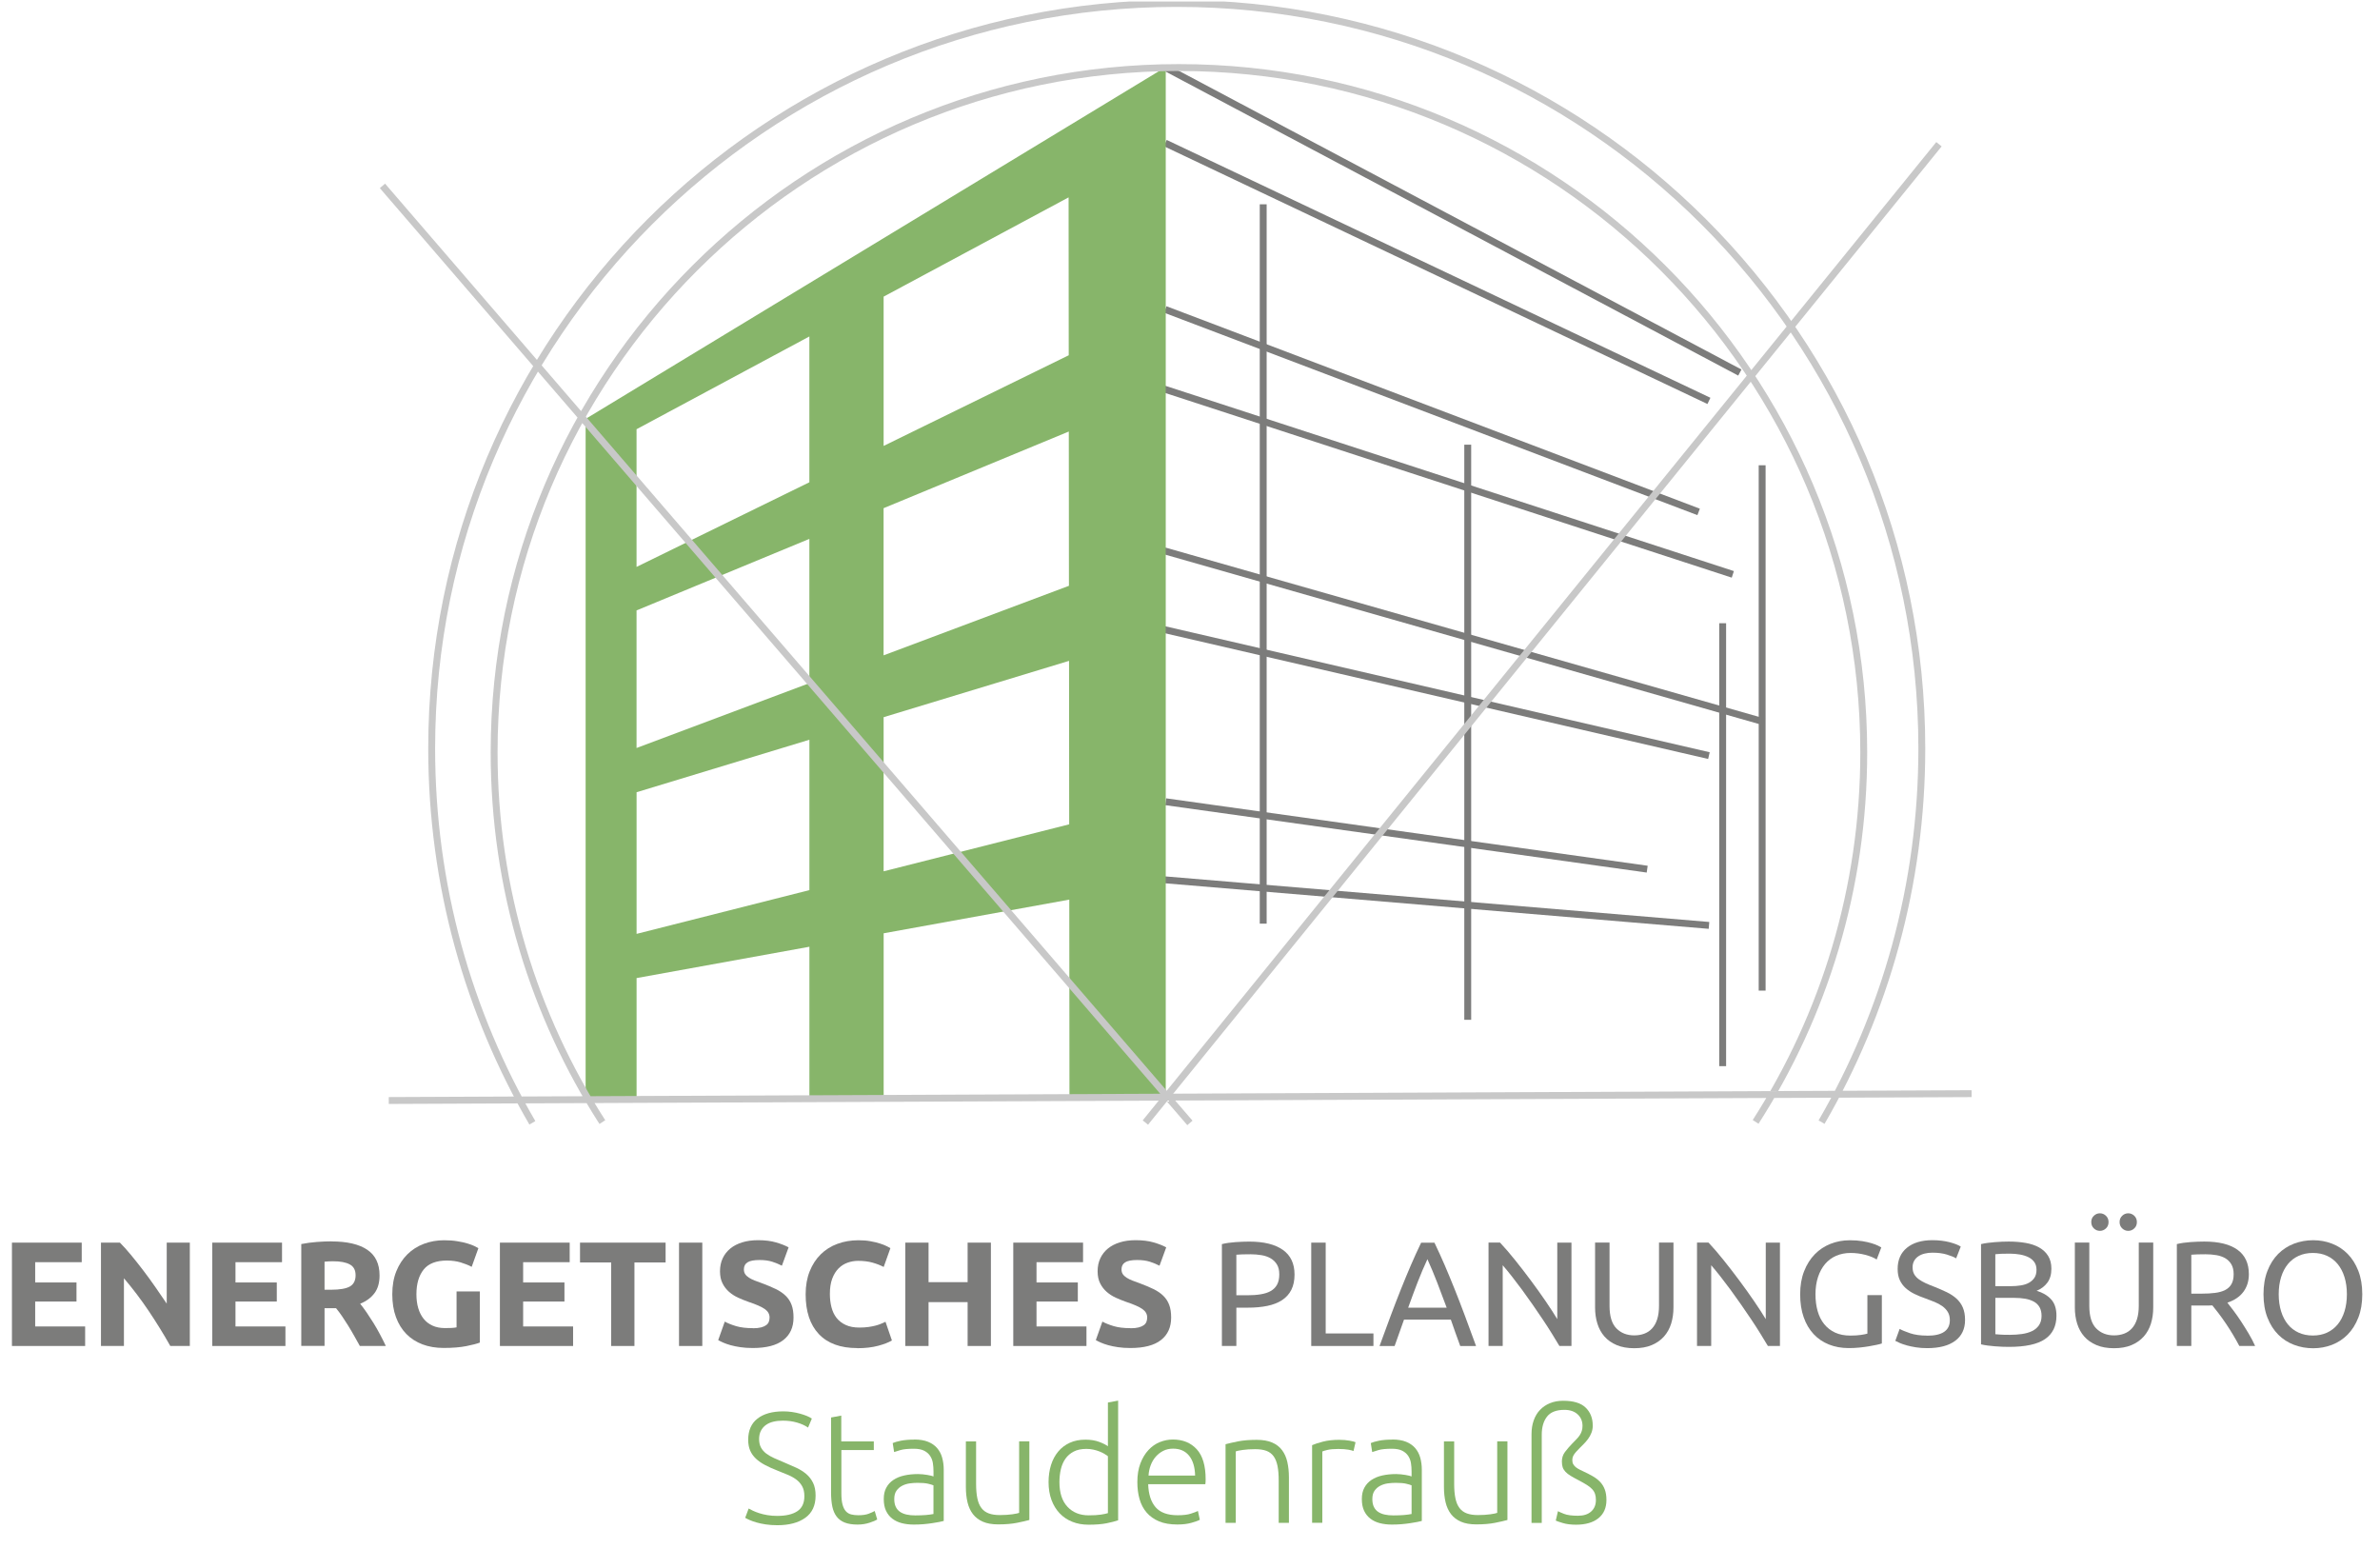 <?xml version="1.0" encoding="UTF-8"?> <svg xmlns="http://www.w3.org/2000/svg" xmlns:xlink="http://www.w3.org/1999/xlink" id="Ebene_1" data-name="Ebene 1" viewBox="0 0 691.33 450.03"><defs><style> .cls-1, .cls-2, .cls-3 { fill: none; } .cls-4 { fill: #7c7c7b; } .cls-5 { fill: #87b56a; } .cls-6 { clip-path: url(#clippath-1); } .cls-7 { clip-path: url(#clippath-2); } .cls-2 { stroke: #c8c8c8; } .cls-2, .cls-3 { stroke-miterlimit: 10; stroke-width: 2px; } .cls-8 { clip-path: url(#clippath); } .cls-3 { stroke: #7c7c7b; } </style><clipPath id="clippath"><rect class="cls-1" y=".44" width="691.33" height="449.6"></rect></clipPath><clipPath id="clippath-1"><rect class="cls-1" y=".44" width="691.33" height="449.6"></rect></clipPath><clipPath id="clippath-2"><rect class="cls-1" y=".44" width="691.33" height="449.6"></rect></clipPath></defs><line class="cls-3" x1="338.6" y1="232.87" x2="478.47" y2="252.45"></line><line class="cls-3" x1="338.14" y1="255.53" x2="496.42" y2="268.79"></line><line class="cls-3" x1="338.26" y1="160" x2="512.44" y2="209.69"></line><line class="cls-3" x1="338.08" y1="182.84" x2="496.4" y2="219.47"></line><line class="cls-3" x1="496.4" y1="116.44" x2="338.47" y2="41.55"></line><line class="cls-3" x1="505.38" y1="108.21" x2="338.62" y2="19.68"></line><g class="cls-8"><g><path class="cls-4" d="M3.47,390.95v-30.02h20.27v5.68h-13.52v5.89h12v5.54h-12v7.24h14.51v5.67H3.47Z"></path><path class="cls-4" d="M49.47,390.95c-1.94-3.44-4.03-6.83-6.28-10.18-2.25-3.35-4.65-6.51-7.19-9.49v19.67h-6.67v-30.02h5.5c.95.95,2.01,2.12,3.16,3.51,1.15,1.39,2.33,2.87,3.53,4.44,1.2,1.57,2.39,3.21,3.57,4.9,1.18,1.69,2.3,3.31,3.34,4.87v-17.72h6.71v30.02h-5.68Z"></path><path class="cls-4" d="M61.65,390.95v-30.02h20.27v5.68h-13.52v5.89h12v5.54h-12v7.24h14.51v5.67h-21.27Z"></path><path class="cls-4" d="M96.3,360.58c4.51,0,7.96.8,10.35,2.4,2.4,1.6,3.6,4.09,3.6,7.47,0,2.11-.48,3.82-1.45,5.13-.97,1.31-2.36,2.35-4.18,3.1.61.75,1.24,1.61,1.91,2.58.66.97,1.32,1.98,1.97,3.03.65,1.05,1.28,2.15,1.88,3.29.61,1.14,1.17,2.26,1.69,3.36h-7.55c-.55-.98-1.11-1.98-1.67-2.99-.57-1.01-1.14-1.99-1.74-2.95-.59-.95-1.18-1.86-1.76-2.71-.58-.85-1.16-1.62-1.74-2.32h-3.34v10.96h-6.76v-29.59c1.47-.29,3-.49,4.57-.61,1.57-.12,2.98-.17,4.22-.17ZM96.69,366.34c-.49,0-.93.02-1.32.04-.39.03-.76.06-1.1.09v8.14h1.91c2.54,0,4.36-.32,5.46-.95,1.1-.64,1.65-1.72,1.65-3.25s-.56-2.52-1.67-3.14c-1.11-.62-2.75-.93-4.92-.93Z"></path><path class="cls-4" d="M129.88,366.13c-3.15,0-5.42.87-6.82,2.62-1.4,1.75-2.1,4.14-2.1,7.17,0,1.47.17,2.81.52,4.01s.87,2.23,1.56,3.1c.69.87,1.56,1.54,2.6,2.01,1.04.48,2.25.71,3.64.71.75,0,1.39-.01,1.93-.04.53-.03,1-.09,1.41-.17v-10.44h6.76v14.86c-.81.32-2.11.66-3.9,1.02-1.79.36-4,.54-6.63.54-2.25,0-4.3-.35-6.13-1.04-1.83-.69-3.4-1.7-4.7-3.03-1.3-1.33-2.3-2.96-3.01-4.9-.71-1.93-1.06-4.14-1.06-6.63s.39-4.74,1.17-6.67,1.85-3.57,3.21-4.92c1.36-1.34,2.95-2.36,4.79-3.05,1.83-.69,3.79-1.04,5.87-1.04,1.42,0,2.69.09,3.83.28,1.14.19,2.12.4,2.95.65.82.25,1.5.5,2.04.76.53.26.92.46,1.15.61l-1.95,5.42c-.92-.49-1.99-.92-3.18-1.28-1.2-.36-2.51-.54-3.92-.54Z"></path><path class="cls-4" d="M145.21,390.95v-30.02h20.27v5.68h-13.52v5.89h12v5.54h-12v7.24h14.51v5.67h-21.27Z"></path><path class="cls-4" d="M193.34,360.93v5.76h-9.05v24.26h-6.76v-24.26h-9.05v-5.76h24.87Z"></path><path class="cls-4" d="M197.24,360.93h6.76v30.02h-6.76v-30.02Z"></path><path class="cls-4" d="M218.69,385.8c.95,0,1.74-.08,2.36-.24.62-.16,1.12-.38,1.49-.65.38-.27.63-.6.78-.98.14-.38.22-.79.22-1.26,0-.98-.46-1.8-1.39-2.45-.92-.65-2.51-1.35-4.77-2.1-.98-.35-1.96-.74-2.95-1.19-.98-.45-1.86-1.01-2.64-1.69s-1.42-1.5-1.91-2.47c-.49-.97-.74-2.14-.74-3.53s.26-2.64.78-3.75c.52-1.11,1.26-2.06,2.21-2.84.95-.78,2.11-1.38,3.47-1.8,1.36-.42,2.89-.63,4.59-.63,2.02,0,3.77.22,5.24.65,1.47.43,2.69.91,3.64,1.43l-1.95,5.33c-.84-.43-1.77-.82-2.79-1.15-1.03-.33-2.26-.5-3.7-.5-1.62,0-2.78.22-3.49.67-.71.45-1.06,1.13-1.06,2.06,0,.55.13,1.01.39,1.39.26.38.63.71,1.1,1.02.48.3,1.02.58,1.65.82.62.25,1.31.5,2.06.76,1.56.58,2.92,1.15,4.07,1.71,1.15.56,2.12,1.22,2.88,1.97.77.75,1.34,1.63,1.71,2.64.38,1.01.56,2.24.56,3.68,0,2.8-.98,4.98-2.95,6.52-1.96,1.54-4.92,2.32-8.88,2.32-1.33,0-2.53-.08-3.6-.24-1.07-.16-2.01-.35-2.84-.58-.82-.23-1.53-.48-2.12-.74-.59-.26-1.09-.5-1.49-.74l1.91-5.37c.89.49,2,.93,3.31,1.32,1.31.39,2.92.58,4.83.58Z"></path><path class="cls-4" d="M249.01,391.56c-4.88,0-8.6-1.36-11.16-4.07-2.56-2.71-3.83-6.57-3.83-11.57,0-2.48.39-4.7,1.17-6.65s1.85-3.6,3.21-4.94c1.36-1.34,2.97-2.36,4.85-3.05s3.91-1.04,6.11-1.04c1.27,0,2.43.09,3.47.28,1.04.19,1.95.4,2.73.65.78.25,1.43.5,1.95.76.52.26.9.46,1.13.61l-1.95,5.46c-.92-.49-2-.91-3.23-1.26-1.23-.35-2.62-.52-4.18-.52-1.04,0-2.06.17-3.05.52s-1.88.9-2.64,1.67c-.77.77-1.38,1.75-1.84,2.97-.46,1.21-.69,2.69-.69,4.42,0,1.39.15,2.68.46,3.88s.79,2.23,1.47,3.1c.68.87,1.57,1.55,2.66,2.06,1.1.51,2.43.76,3.99.76.98,0,1.86-.06,2.64-.17s1.47-.25,2.08-.41c.61-.16,1.14-.34,1.6-.54s.88-.39,1.26-.56l1.86,5.42c-.95.58-2.3,1.1-4.03,1.56-1.73.46-3.74.69-6.02.69Z"></path><path class="cls-4" d="M281.07,360.93h6.76v30.02h-6.76v-12.74h-11.35v12.74h-6.76v-30.02h6.76v11.48h11.35v-11.48Z"></path><path class="cls-4" d="M294.33,390.95v-30.02h20.27v5.68h-13.52v5.89h12v5.54h-12v7.24h14.51v5.67h-21.27Z"></path><path class="cls-4" d="M328.38,385.8c.95,0,1.74-.08,2.36-.24.62-.16,1.12-.38,1.49-.65.38-.27.63-.6.78-.98.14-.38.22-.79.22-1.26,0-.98-.46-1.8-1.39-2.45-.92-.65-2.51-1.35-4.77-2.1-.98-.35-1.96-.74-2.95-1.19-.98-.45-1.86-1.01-2.64-1.69s-1.42-1.5-1.91-2.47c-.49-.97-.74-2.14-.74-3.53s.26-2.64.78-3.75c.52-1.11,1.26-2.06,2.21-2.84.95-.78,2.11-1.38,3.47-1.8,1.36-.42,2.89-.63,4.59-.63,2.02,0,3.77.22,5.24.65,1.47.43,2.69.91,3.64,1.43l-1.95,5.33c-.84-.43-1.77-.82-2.79-1.15-1.03-.33-2.26-.5-3.7-.5-1.62,0-2.78.22-3.49.67-.71.45-1.06,1.13-1.06,2.06,0,.55.13,1.01.39,1.39.26.38.63.71,1.1,1.02.48.3,1.02.58,1.65.82.62.25,1.31.5,2.06.76,1.56.58,2.92,1.15,4.07,1.71s2.12,1.22,2.88,1.97c.76.75,1.34,1.63,1.71,2.64.38,1.01.56,2.24.56,3.68,0,2.8-.98,4.98-2.95,6.52-1.96,1.54-4.92,2.32-8.88,2.32-1.33,0-2.53-.08-3.6-.24-1.07-.16-2.01-.35-2.84-.58-.82-.23-1.53-.48-2.12-.74-.59-.26-1.09-.5-1.49-.74l1.91-5.37c.89.49,2,.93,3.31,1.32,1.31.39,2.92.58,4.83.58Z"></path></g></g><g><path class="cls-4" d="M362.9,360.63c4.22,0,7.46.8,9.73,2.4,2.27,1.6,3.4,3.99,3.4,7.17,0,1.73-.31,3.21-.93,4.44-.62,1.23-1.52,2.22-2.69,2.99s-2.59,1.32-4.27,1.67-3.57.52-5.67.52h-3.34v11.13h-4.2v-29.59c1.18-.29,2.5-.48,3.96-.58,1.46-.1,2.79-.15,4.01-.15ZM363.25,364.31c-1.79,0-3.16.04-4.12.13v11.78h3.16c1.44,0,2.74-.09,3.9-.28s2.13-.5,2.92-.95c.79-.45,1.41-1.06,1.84-1.84.43-.78.65-1.78.65-2.99s-.22-2.11-.67-2.86c-.45-.75-1.05-1.35-1.82-1.8-.77-.45-1.65-.76-2.67-.93-1.01-.17-2.08-.26-3.21-.26Z"></path><path class="cls-4" d="M398.95,387.31v3.64h-18.07v-30.02h4.2v26.38h13.86Z"></path><path class="cls-4" d="M424.16,390.95c-.49-1.3-.95-2.58-1.39-3.83-.43-1.26-.88-2.53-1.34-3.83h-13.6l-2.73,7.67h-4.38c1.15-3.18,2.24-6.12,3.25-8.82,1.01-2.7,2-5.26,2.97-7.69.97-2.43,1.93-4.74,2.88-6.95.95-2.21,1.95-4.4,2.99-6.56h3.86c1.04,2.17,2.04,4.35,2.99,6.56.95,2.21,1.91,4.53,2.88,6.95s1.96,4.99,2.97,7.69c1.01,2.7,2.09,5.64,3.25,8.82h-4.59ZM420.22,379.82c-.92-2.51-1.84-4.95-2.75-7.3-.91-2.35-1.86-4.61-2.84-6.78-1.01,2.17-1.97,4.43-2.88,6.78-.91,2.35-1.81,4.79-2.71,7.3h11.18Z"></path><path class="cls-4" d="M452.97,390.95c-.64-1.07-1.36-2.27-2.19-3.6-.82-1.33-1.71-2.71-2.67-4.14-.95-1.43-1.94-2.88-2.97-4.35-1.03-1.47-2.04-2.9-3.05-4.27-1.01-1.37-1.99-2.66-2.95-3.88s-1.83-2.28-2.64-3.21v23.44h-4.12v-30.02h3.34c1.36,1.44,2.81,3.13,4.35,5.05,1.54,1.92,3.08,3.9,4.59,5.94,1.52,2.04,2.95,4.04,4.29,6,1.34,1.96,2.48,3.71,3.4,5.24v-22.22h4.12v30.02h-3.51Z"></path><path class="cls-4" d="M474.72,391.6c-1.96,0-3.67-.3-5.11-.91-1.44-.61-2.63-1.44-3.55-2.49-.92-1.05-1.61-2.3-2.06-3.75-.45-1.44-.67-3-.67-4.68v-18.85h4.2v18.37c0,3,.66,5.18,1.99,6.54,1.33,1.36,3.06,2.04,5.2,2.04,1.07,0,2.04-.17,2.92-.5.88-.33,1.64-.84,2.27-1.54.63-.69,1.13-1.58,1.47-2.66s.52-2.38.52-3.88v-18.37h4.2v18.85c0,1.67-.22,3.23-.67,4.68-.45,1.44-1.14,2.69-2.08,3.75-.94,1.05-2.12,1.88-3.55,2.49s-3.13.91-5.09.91Z"></path><path class="cls-4" d="M513.53,390.95c-.64-1.07-1.36-2.27-2.19-3.6-.82-1.33-1.71-2.71-2.67-4.14-.95-1.43-1.94-2.88-2.97-4.35-1.03-1.47-2.04-2.9-3.05-4.27-1.01-1.37-1.99-2.66-2.95-3.88s-1.83-2.28-2.64-3.21v23.44h-4.12v-30.02h3.34c1.36,1.44,2.81,3.13,4.35,5.05,1.54,1.92,3.08,3.9,4.59,5.94,1.52,2.04,2.95,4.04,4.29,6,1.34,1.96,2.48,3.71,3.4,5.24v-22.22h4.12v30.02h-3.51Z"></path><path class="cls-4" d="M542.43,376.18h4.2v14.04c-.35.12-.84.25-1.49.39-.65.14-1.4.29-2.25.43-.85.14-1.78.27-2.79.37-1.01.1-2.04.15-3.08.15-2.11,0-4.03-.35-5.76-1.04-1.73-.69-3.22-1.7-4.46-3.03-1.24-1.33-2.2-2.96-2.88-4.9-.68-1.93-1.02-4.16-1.02-6.67s.38-4.74,1.15-6.69c.76-1.95,1.8-3.59,3.1-4.92,1.3-1.33,2.82-2.34,4.57-3.03,1.75-.69,3.62-1.04,5.61-1.04,1.36,0,2.56.09,3.62.26,1.05.17,1.96.38,2.71.61s1.37.46,1.84.69c.48.23.8.41.97.52l-1.34,3.51c-.84-.55-1.95-1-3.34-1.36-1.39-.36-2.8-.54-4.25-.54-1.53,0-2.92.28-4.18.82-1.26.55-2.33,1.34-3.21,2.38-.88,1.04-1.57,2.3-2.06,3.79s-.74,3.16-.74,5,.21,3.42.63,4.9c.42,1.47,1.05,2.74,1.91,3.79.85,1.05,1.91,1.87,3.16,2.45,1.26.58,2.74.87,4.44.87,1.21,0,2.25-.07,3.1-.2.85-.13,1.46-.25,1.84-.37v-11.18Z"></path><path class="cls-4" d="M559.8,387.96c4.39,0,6.58-1.5,6.58-4.51,0-.92-.19-1.71-.58-2.36-.39-.65-.92-1.21-1.58-1.69s-1.42-.89-2.27-1.24-1.75-.69-2.71-1.04c-1.1-.38-2.14-.8-3.12-1.28-.98-.48-1.83-1.04-2.56-1.69-.72-.65-1.29-1.42-1.71-2.32-.42-.89-.63-1.98-.63-3.25,0-2.63.89-4.68,2.69-6.15s4.26-2.21,7.41-2.21c1.82,0,3.47.2,4.96.58,1.49.39,2.58.82,3.27,1.28l-1.34,3.42c-.61-.38-1.51-.74-2.71-1.11-1.2-.36-2.59-.54-4.18-.54-.81,0-1.56.09-2.25.26s-1.3.43-1.82.78c-.52.35-.93.79-1.23,1.32-.3.53-.46,1.16-.46,1.88,0,.81.16,1.49.48,2.04.32.55.76,1.03,1.34,1.45.58.42,1.25.8,2.01,1.15.76.35,1.61.69,2.53,1.04,1.3.52,2.49,1.04,3.57,1.56,1.08.52,2.02,1.14,2.82,1.86.79.72,1.41,1.58,1.84,2.58.43,1,.65,2.2.65,3.62,0,2.63-.96,4.65-2.88,6.07s-4.63,2.12-8.12,2.12c-1.18,0-2.27-.08-3.27-.24-1-.16-1.88-.35-2.66-.56-.78-.22-1.45-.45-2.01-.69-.56-.25-1-.46-1.32-.63l1.26-3.47c.66.38,1.67.79,3.03,1.26,1.36.46,3.02.69,4.98.69Z"></path><path class="cls-4" d="M583.54,391.21c-.61,0-1.26-.01-1.97-.04-.71-.03-1.42-.07-2.12-.13-.71-.06-1.41-.13-2.1-.22s-1.33-.2-1.91-.35v-29.11c.58-.14,1.21-.26,1.91-.35s1.39-.16,2.1-.22c.71-.06,1.41-.1,2.1-.13.69-.03,1.34-.04,1.95-.04,1.73,0,3.36.13,4.87.39s2.83.7,3.94,1.32c1.11.62,1.99,1.44,2.62,2.45.63,1.01.95,2.25.95,3.73,0,1.65-.39,3-1.17,4.05-.78,1.05-1.82,1.84-3.12,2.36,1.76.52,3.16,1.34,4.2,2.47,1.04,1.13,1.56,2.71,1.56,4.77,0,3-1.1,5.26-3.31,6.78-2.21,1.52-5.71,2.27-10.51,2.27ZM579.6,373.58h4.42c1.04,0,2.02-.07,2.95-.22.92-.14,1.73-.4,2.4-.78s1.21-.87,1.6-1.47.58-1.37.58-2.3c0-.87-.2-1.6-.61-2.19-.41-.59-.96-1.07-1.67-1.43-.71-.36-1.54-.63-2.49-.8-.95-.17-1.96-.26-3.03-.26s-1.91.01-2.51.04c-.61.03-1.16.07-1.65.13v9.27ZM579.6,376.96v10.57c.32.03.69.06,1.13.09.38.03.82.05,1.32.07s1.09.02,1.75.02c1.24,0,2.42-.08,3.53-.24,1.11-.16,2.09-.44,2.92-.84.84-.4,1.51-.97,2.01-1.69.5-.72.76-1.63.76-2.73,0-.98-.19-1.81-.56-2.49-.38-.68-.92-1.22-1.62-1.62-.71-.4-1.55-.69-2.53-.87-.98-.17-2.08-.26-3.29-.26h-5.42Z"></path><path class="cls-4" d="M614.08,391.6c-1.96,0-3.67-.3-5.11-.91-1.44-.61-2.63-1.44-3.55-2.49-.92-1.05-1.61-2.3-2.06-3.75-.45-1.44-.67-3-.67-4.68v-18.85h4.2v18.37c0,3,.66,5.18,1.99,6.54,1.33,1.36,3.06,2.04,5.2,2.04,1.07,0,2.04-.17,2.92-.5.88-.33,1.64-.84,2.27-1.54.63-.69,1.13-1.58,1.47-2.66s.52-2.38.52-3.88v-18.37h4.2v18.85c0,1.67-.22,3.23-.67,4.68-.45,1.44-1.14,2.69-2.08,3.75-.94,1.05-2.12,1.88-3.55,2.49s-3.13.91-5.09.91ZM609.97,357.51c-.67,0-1.25-.24-1.75-.71-.5-.48-.76-1.09-.76-1.84s.25-1.36.76-1.84c.51-.48,1.09-.71,1.75-.71s1.25.24,1.75.71c.5.48.76,1.09.76,1.84s-.25,1.37-.76,1.84c-.51.48-1.09.71-1.75.71ZM618.2,357.51c-.67,0-1.25-.24-1.75-.71-.51-.48-.76-1.09-.76-1.84s.25-1.36.76-1.84c.5-.48,1.09-.71,1.75-.71s1.25.24,1.75.71c.5.48.76,1.09.76,1.84s-.25,1.37-.76,1.84c-.51.48-1.09.71-1.75.71Z"></path><path class="cls-4" d="M647.01,378.39c.46.58,1.05,1.34,1.75,2.27s1.44,1.98,2.19,3.12c.75,1.14,1.49,2.33,2.23,3.57.74,1.24,1.37,2.44,1.88,3.6h-4.59c-.58-1.1-1.21-2.21-1.88-3.34-.68-1.13-1.36-2.2-2.06-3.23-.69-1.02-1.38-1.99-2.06-2.88-.68-.89-1.29-1.67-1.84-2.34-.38.03-.76.04-1.15.04h-4.96v11.74h-4.2v-29.59c1.18-.29,2.5-.48,3.96-.58,1.46-.1,2.79-.15,4.01-.15,4.22,0,7.43.79,9.64,2.38,2.21,1.59,3.31,3.96,3.31,7.1,0,1.99-.53,3.7-1.58,5.11-1.05,1.42-2.61,2.47-4.66,3.16ZM640.64,364.31c-1.79,0-3.16.04-4.12.13v11.31h2.99c1.44,0,2.74-.07,3.9-.22,1.15-.14,2.13-.42,2.92-.82.79-.4,1.41-.97,1.84-1.71.43-.74.65-1.71.65-2.92,0-1.13-.22-2.07-.65-2.82-.43-.75-1.02-1.34-1.75-1.78-.74-.43-1.6-.74-2.6-.91-1-.17-2.06-.26-3.18-.26Z"></path><path class="cls-4" d="M657.49,375.92c0-2.57.38-4.84,1.15-6.8.76-1.96,1.8-3.6,3.12-4.92,1.31-1.31,2.84-2.3,4.59-2.97,1.75-.66,3.6-1,5.57-1s3.76.33,5.48,1c1.72.66,3.23,1.65,4.53,2.97s2.33,2.95,3.1,4.92c.76,1.96,1.15,4.23,1.15,6.8s-.38,4.84-1.15,6.8c-.77,1.96-1.8,3.6-3.1,4.92-1.3,1.31-2.81,2.3-4.53,2.97-1.72.66-3.54,1-5.48,1s-3.82-.33-5.57-1c-1.75-.66-3.28-1.65-4.59-2.97-1.31-1.31-2.35-2.95-3.12-4.92-.77-1.96-1.15-4.23-1.15-6.8ZM661.91,375.92c0,1.82.23,3.47.69,4.96.46,1.49,1.12,2.75,1.97,3.79.85,1.04,1.89,1.84,3.12,2.4,1.23.56,2.61.84,4.14.84s2.9-.28,4.12-.84c1.21-.56,2.25-1.37,3.1-2.4.85-1.04,1.51-2.3,1.97-3.79s.69-3.14.69-4.96-.23-3.47-.69-4.96c-.46-1.49-1.12-2.75-1.97-3.79-.85-1.04-1.88-1.84-3.1-2.4-1.21-.56-2.58-.84-4.12-.84s-2.91.28-4.14.84c-1.23.56-2.27,1.37-3.12,2.4-.85,1.04-1.51,2.3-1.97,3.79-.46,1.49-.69,3.14-.69,4.96Z"></path></g><g class="cls-6"><g><path class="cls-5" d="M225.83,440.3c2.47,0,4.39-.45,5.76-1.35,1.37-.9,2.06-2.36,2.06-4.38,0-1.16-.22-2.13-.66-2.91-.44-.78-1.03-1.44-1.76-1.97s-1.57-.99-2.52-1.37c-.95-.38-1.94-.78-2.97-1.21-1.31-.51-2.49-1.04-3.52-1.59-1.04-.55-1.92-1.16-2.65-1.85-.73-.69-1.29-1.47-1.67-2.35-.38-.88-.57-1.92-.57-3.11,0-2.71.9-4.77,2.7-6.17,1.8-1.4,4.3-2.1,7.5-2.1.85,0,1.69.06,2.52.18.82.12,1.59.28,2.31.48.72.2,1.37.42,1.97.66.59.24,1.09.5,1.49.78l-1.1,2.61c-.88-.61-1.96-1.1-3.22-1.46-1.27-.37-2.63-.55-4.09-.55-1.01,0-1.93.1-2.77.3-.84.2-1.56.52-2.17.96-.61.44-1.09,1-1.44,1.67-.35.67-.53,1.48-.53,2.42s.18,1.8.55,2.47c.37.67.88,1.25,1.53,1.74.66.49,1.42.93,2.31,1.33.88.4,1.84.81,2.88,1.24,1.25.52,2.43,1.04,3.54,1.55,1.11.52,2.08,1.13,2.9,1.83.82.7,1.48,1.55,1.97,2.56.49,1.01.73,2.24.73,3.7,0,2.87-1,5.02-3,6.45-2,1.43-4.7,2.15-8.12,2.15-1.22,0-2.33-.08-3.34-.23-1.01-.15-1.91-.34-2.7-.57-.79-.23-1.46-.46-2.01-.71-.55-.24-.98-.46-1.28-.64l1.01-2.7c.3.18.72.4,1.23.64.52.25,1.13.48,1.83.71.7.23,1.49.42,2.38.57.88.15,1.86.23,2.93.23Z"></path><path class="cls-5" d="M244.4,418.67h9.42v2.51h-9.42v12.58c0,1.34.11,2.43.34,3.27.23.84.56,1.49.98,1.94.43.46.94.76,1.55.91.61.15,1.28.23,2.01.23,1.25,0,2.26-.14,3.02-.43.76-.29,1.36-.56,1.78-.8l.73,2.47c-.43.27-1.17.59-2.24.94-1.07.35-2.23.53-3.48.53-1.46,0-2.69-.19-3.68-.57-.99-.38-1.78-.96-2.38-1.74-.59-.78-1.01-1.74-1.26-2.9-.24-1.16-.37-2.53-.37-4.12v-21.77l2.97-.55v7.5Z"></path><path class="cls-5" d="M265.62,418.12c1.55,0,2.87.22,3.96.66,1.08.44,1.96,1.05,2.63,1.83.67.78,1.16,1.7,1.46,2.77.3,1.07.46,2.23.46,3.48v14.91c-.31.09-.75.19-1.33.3-.58.11-1.25.22-2.01.34-.76.12-1.61.22-2.54.3-.93.08-1.88.11-2.86.11-1.25,0-2.4-.14-3.45-.41s-1.97-.71-2.74-1.3c-.78-.59-1.39-1.36-1.83-2.29s-.66-2.07-.66-3.41.24-2.38.73-3.29c.49-.92,1.17-1.67,2.06-2.26.88-.59,1.94-1.03,3.16-1.3,1.22-.27,2.55-.41,3.98-.41.43,0,.88.02,1.35.07.47.05.93.11,1.37.18.44.08.82.15,1.14.23.32.08.54.15.66.21v-1.46c0-.82-.06-1.62-.18-2.4-.12-.78-.39-1.48-.8-2.1-.41-.62-.99-1.13-1.74-1.51-.75-.38-1.73-.57-2.95-.57-1.74,0-3.03.12-3.89.37-.85.25-1.48.44-1.88.59l-.41-2.61c.52-.24,1.32-.47,2.4-.69,1.08-.21,2.39-.32,3.91-.32ZM265.89,440.16c1.16,0,2.17-.04,3.04-.11.87-.08,1.61-.17,2.22-.3v-8.32c-.34-.15-.87-.31-1.6-.48-.73-.17-1.74-.25-3.02-.25-.73,0-1.49.05-2.29.16-.79.11-1.52.34-2.19.69-.67.35-1.22.83-1.65,1.44-.43.61-.64,1.42-.64,2.42,0,.88.14,1.63.43,2.24.29.61.7,1.1,1.23,1.46.53.37,1.17.63,1.92.8.75.17,1.59.25,2.54.25Z"></path><path class="cls-5" d="M299,441.49c-.88.24-2.07.52-3.57.82s-3.32.46-5.49.46c-1.77,0-3.25-.26-4.44-.78-1.19-.52-2.15-1.25-2.88-2.19-.73-.95-1.26-2.09-1.58-3.43-.32-1.34-.48-2.82-.48-4.44v-13.26h2.97v12.3c0,1.68.12,3.09.37,4.25.24,1.16.64,2.1,1.19,2.81.55.72,1.26,1.23,2.13,1.55.87.32,1.93.48,3.18.48,1.4,0,2.62-.08,3.66-.23,1.04-.15,1.69-.29,1.97-.41v-20.76h2.97v22.82Z"></path><path class="cls-5" d="M324.79,441.58c-.88.3-2.01.59-3.38.87-1.37.27-3.11.41-5.21.41-1.74,0-3.32-.28-4.73-.85-1.42-.56-2.64-1.38-3.66-2.45-1.02-1.07-1.81-2.36-2.38-3.89-.56-1.52-.85-3.25-.85-5.17,0-1.8.24-3.45.71-4.96.47-1.51,1.17-2.81,2.08-3.91.91-1.1,2.03-1.95,3.36-2.56,1.33-.61,2.84-.91,4.55-.91,1.55,0,2.9.22,4.05.66s1.97.86,2.49,1.26v-12.71l2.97-.55v34.75ZM321.82,422.96c-.27-.21-.62-.44-1.03-.69-.41-.24-.89-.47-1.44-.69s-1.14-.39-1.78-.53c-.64-.14-1.31-.21-2.01-.21-1.46,0-2.69.26-3.68.78-.99.52-1.79,1.21-2.4,2.08-.61.87-1.05,1.89-1.33,3.06-.27,1.17-.41,2.42-.41,3.73,0,3.11.78,5.5,2.33,7.16,1.55,1.66,3.61,2.49,6.17,2.49,1.46,0,2.64-.07,3.54-.21.9-.14,1.58-.28,2.04-.43v-16.55Z"></path><path class="cls-5" d="M330.37,430.46c0-2.07.3-3.88.89-5.42.59-1.54,1.37-2.83,2.33-3.86.96-1.04,2.06-1.81,3.29-2.31,1.24-.5,2.51-.75,3.82-.75,2.9,0,5.21.95,6.93,2.83,1.72,1.89,2.58,4.8,2.58,8.73,0,.24,0,.49-.02.73-.02.24-.04.47-.07.69h-16.6c.09,2.9.81,5.12,2.15,6.68,1.34,1.55,3.48,2.33,6.4,2.33,1.62,0,2.9-.15,3.84-.46s1.63-.56,2.06-.78l.55,2.56c-.43.25-1.23.53-2.4.87s-2.55.5-4.14.5c-2.07,0-3.84-.3-5.3-.91-1.46-.61-2.67-1.46-3.61-2.56-.95-1.1-1.63-2.4-2.06-3.91-.43-1.51-.64-3.16-.64-4.96ZM347.15,428.59c-.06-2.47-.64-4.39-1.74-5.76-1.1-1.37-2.65-2.06-4.66-2.06-1.07,0-2.02.21-2.86.64-.84.43-1.57,1-2.19,1.71-.63.72-1.11,1.55-1.46,2.49-.35.95-.56,1.94-.62,2.97h13.54Z"></path><path class="cls-5" d="M355.97,419.49c.88-.24,2.07-.52,3.57-.82,1.49-.3,3.32-.46,5.49-.46,1.8,0,3.3.26,4.5.78s2.16,1.26,2.88,2.22c.72.96,1.23,2.11,1.53,3.45.3,1.34.46,2.82.46,4.44v13.22h-2.97v-12.25c0-1.68-.11-3.09-.34-4.25s-.61-2.1-1.14-2.84c-.53-.73-1.24-1.26-2.1-1.58-.87-.32-1.96-.48-3.27-.48-1.4,0-2.61.08-3.63.23-1.02.15-1.69.29-1.99.41v20.76h-2.97v-22.82Z"></path><path class="cls-5" d="M389.17,418.21c.97,0,1.9.08,2.77.23.87.15,1.47.3,1.81.46l-.59,2.56c-.24-.12-.74-.25-1.49-.39-.75-.14-1.73-.21-2.95-.21-1.28,0-2.31.09-3.09.27-.78.18-1.29.34-1.53.46v20.71h-2.97v-22.54c.76-.34,1.81-.68,3.16-1.03,1.34-.35,2.97-.53,4.89-.53Z"></path><path class="cls-5" d="M404.49,418.12c1.55,0,2.87.22,3.96.66,1.08.44,1.96,1.05,2.63,1.83.67.78,1.16,1.7,1.46,2.77s.46,2.23.46,3.48v14.91c-.31.09-.75.19-1.33.3-.58.11-1.25.22-2.01.34-.76.12-1.61.22-2.54.3s-1.88.11-2.86.11c-1.25,0-2.4-.14-3.45-.41s-1.97-.71-2.74-1.3-1.39-1.36-1.83-2.29c-.44-.93-.66-2.07-.66-3.41s.24-2.38.73-3.29c.49-.92,1.17-1.67,2.06-2.26.88-.59,1.94-1.03,3.16-1.3,1.22-.27,2.54-.41,3.98-.41.43,0,.88.02,1.35.07s.93.11,1.37.18c.44.08.82.15,1.14.23.32.08.54.15.66.21v-1.46c0-.82-.06-1.62-.18-2.4-.12-.78-.39-1.48-.8-2.1-.41-.62-.99-1.13-1.74-1.51-.75-.38-1.73-.57-2.95-.57-1.74,0-3.03.12-3.89.37-.85.25-1.48.44-1.88.59l-.41-2.61c.52-.24,1.32-.47,2.4-.69s2.38-.32,3.91-.32ZM404.77,440.16c1.16,0,2.17-.04,3.04-.11.87-.08,1.61-.17,2.22-.3v-8.32c-.34-.15-.87-.31-1.6-.48s-1.74-.25-3.02-.25c-.73,0-1.49.05-2.29.16-.79.11-1.52.34-2.2.69-.67.35-1.22.83-1.65,1.44-.43.61-.64,1.42-.64,2.42,0,.88.14,1.63.43,2.24.29.61.7,1.1,1.23,1.46.53.37,1.17.63,1.92.8.75.17,1.59.25,2.54.25Z"></path><path class="cls-5" d="M437.87,441.49c-.88.24-2.07.52-3.57.82-1.49.3-3.32.46-5.49.46-1.77,0-3.25-.26-4.44-.78-1.19-.52-2.15-1.25-2.88-2.19-.73-.95-1.26-2.09-1.58-3.43s-.48-2.82-.48-4.44v-13.26h2.97v12.3c0,1.68.12,3.09.37,4.25.24,1.16.64,2.1,1.19,2.81.55.72,1.26,1.23,2.13,1.55.87.32,1.93.48,3.18.48,1.4,0,2.62-.08,3.66-.23,1.04-.15,1.69-.29,1.97-.41v-20.76h2.97v22.82Z"></path><path class="cls-5" d="M462.66,414c0,.79-.13,1.52-.39,2.17-.26.66-.58,1.24-.96,1.76-.38.52-.79.99-1.21,1.42-.43.43-.79.79-1.1,1.1-.43.43-.79.8-1.07,1.12-.29.32-.53.62-.71.89-.18.27-.31.55-.39.82s-.11.58-.11.92c0,.43.1.81.3,1.14.2.34.46.63.78.87.32.24.68.46,1.07.66.4.2.79.39,1.19.57.92.43,1.78.87,2.58,1.33.81.46,1.51.99,2.1,1.6.59.61,1.06,1.34,1.39,2.2.33.85.5,1.89.5,3.11,0,2.29-.78,4.05-2.33,5.3s-3.72,1.88-6.49,1.88c-1.49,0-2.77-.16-3.84-.48-1.07-.32-1.75-.56-2.06-.71l.64-2.74c.24.15.83.41,1.76.78.93.37,2.28.55,4.05.55,1.65,0,2.93-.41,3.84-1.24.92-.82,1.37-1.94,1.37-3.34,0-.67-.08-1.26-.25-1.76-.17-.5-.45-.97-.85-1.39-.4-.43-.9-.83-1.51-1.21-.61-.38-1.34-.8-2.2-1.26-1.01-.52-1.84-.98-2.49-1.37s-1.17-.8-1.55-1.21c-.38-.41-.65-.85-.8-1.3-.15-.46-.23-1.02-.23-1.69,0-1.04.3-1.95.89-2.74.59-.79,1.29-1.6,2.08-2.42.46-.49.88-.92,1.26-1.3.38-.38.7-.77.96-1.17s.46-.81.59-1.24c.14-.43.21-.91.21-1.46,0-1.37-.47-2.49-1.42-3.36-.95-.87-2.23-1.3-3.84-1.3-2.35,0-4.03.66-5.05,1.97-1.02,1.31-1.53,3.06-1.53,5.26v25.61h-2.97v-25.79c0-1.46.21-2.8.64-4,.43-1.2,1.04-2.23,1.85-3.06.81-.84,1.78-1.49,2.9-1.94,1.13-.46,2.39-.69,3.79-.69,2.99,0,5.17.66,6.54,1.99,1.37,1.33,2.06,3.06,2.06,5.19Z"></path></g></g><line class="cls-3" x1="338.47" y1="89.88" x2="493.41" y2="148.69"></line><line class="cls-3" x1="338.21" y1="113.01" x2="503.34" y2="166.83"></line><line class="cls-3" x1="426.34" y1="129.16" x2="426.34" y2="296.21"></line><line class="cls-3" x1="366.93" y1="59.34" x2="366.93" y2="268.28"></line><line class="cls-3" x1="500.39" y1="181.02" x2="500.39" y2="309.67"></line><line class="cls-3" x1="511.86" y1="135.14" x2="511.86" y2="287.73"></line><path class="cls-5" d="M310.4,57.33l.04,45.86-53.77,26.33v-43.36l53.73-28.83ZM184.9,124.67l50.2-26.94v42.35l-50.2,24.58v-39.99ZM184.91,271.25v-41.14s50.2-15.25,50.2-15.25v43.68l-50.2,12.71ZM184.9,177.3l50.2-20.78v41.91l-50.2,18.83v-39.97ZM256.67,147.6l53.79-22.26.04,44.81-53.84,20.2v-42.75ZM256.67,208.31l53.86-16.36.04,47.48-53.9,13.65v-44.77ZM338.62,318.7V19.47l-168.51,102.2v197.71l14.8.07v-35.36s50.2-9.1,50.2-9.1v44.4h21.57v-48.31l53.92-9.78.05,57.41h27.97Z"></path><line class="cls-2" x1="332.7" y1="326.05" x2="563.22" y2="41.89"></line><g class="cls-7"><path class="cls-2" d="M174.97,325.92c-19.9-30.97-31.44-67.83-31.44-107.38,0-109.86,89.06-198.92,198.92-198.92s198.92,89.06,198.92,198.92c0,39.53-11.53,76.36-31.41,107.32M111.09,53.99l234.55,272.17M112.93,319.65l459.77-1.99M154.64,326.13c-18.6-31.95-29.25-69.09-29.25-108.71C125.4,97.89,222.29,1,341.82,1s216.42,96.89,216.42,216.42c0,39.54-10.6,76.61-29.12,108.51"></path></g></svg> 